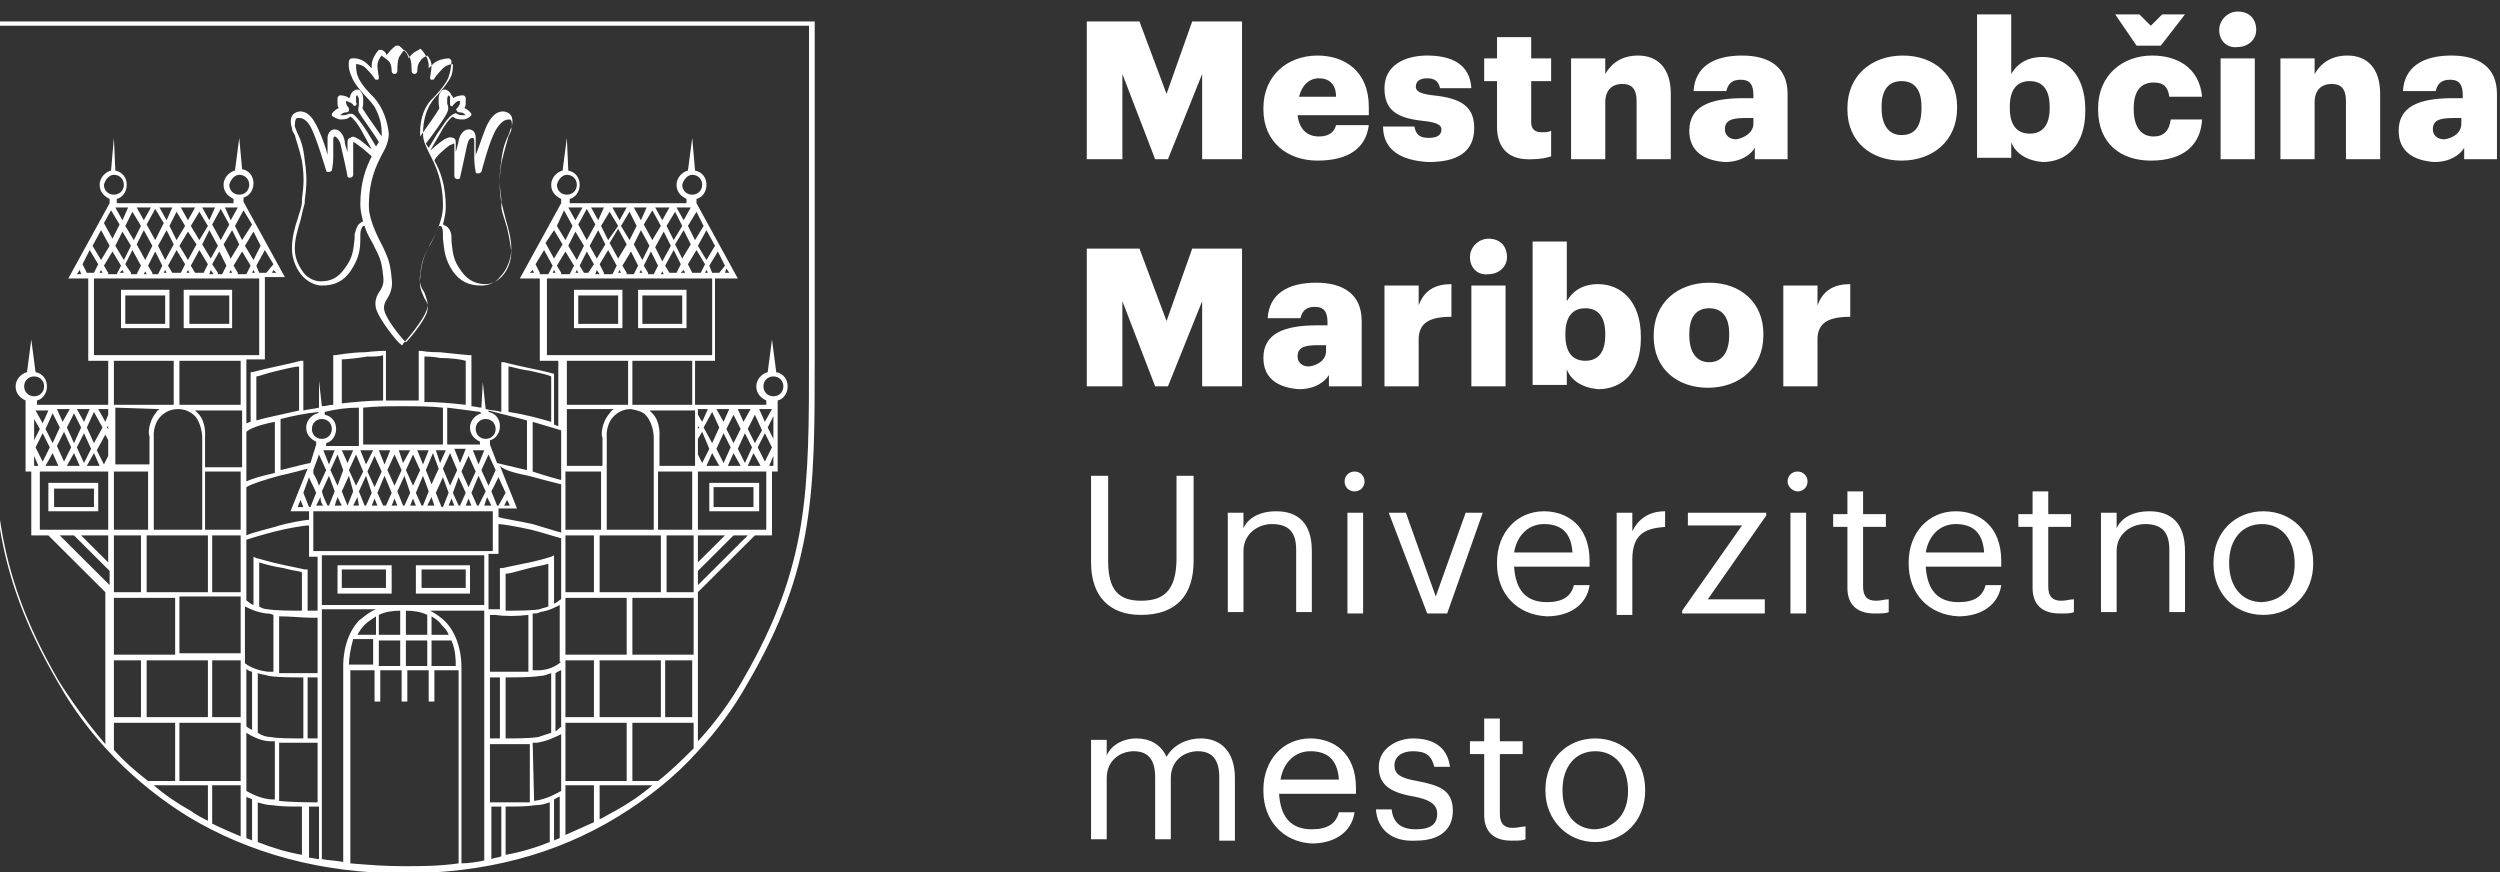 <svg
     width="86"
     height="30"
     viewBox="0 0 86 30"
     fill="none"
     xmlns="http://www.w3.org/2000/svg">
  <rect x="0" y="0" width="86" height="30" fill="#333333" stroke="none"/>
  <path
        d="M-0.296 0.739V12.265C-0.296 16.953 -0.296 19.542 2.007 23.497C3.085 25.402 4.653 26.965 6.466 28.088C8.573 29.358 11.072 30.042 13.865 30.042C16.658 30.042 19.108 29.407 21.264 28.088C22.293 27.453 23.224 26.721 24.008 25.842C24.645 25.158 25.233 24.377 25.723 23.497C28.026 19.542 28.026 16.953 28.026 12.265V0.739H-0.296ZM1.174 12.949C1.37 12.949 1.517 13.095 1.517 13.29C1.517 13.486 1.37 13.632 1.174 13.632C0.978 13.632 0.831 13.486 0.831 13.29C0.831 13.095 0.978 12.949 1.174 12.949ZM2.742 9.286L2.791 9.432H2.644L2.742 9.286ZM2.987 9.384L2.84 9.09L3.085 8.602L3.379 9.09L3.232 9.384H2.987ZM3.918 6.014C4.114 6.014 4.261 6.16 4.261 6.356C4.261 6.551 4.114 6.697 3.918 6.697C3.722 6.697 3.575 6.551 3.575 6.356C3.624 6.16 3.771 6.014 3.918 6.014ZM8.23 6.014C8.426 6.014 8.573 6.16 8.573 6.356C8.573 6.551 8.426 6.697 8.23 6.697C8.034 6.697 7.887 6.551 7.887 6.356C7.936 6.16 8.083 6.014 8.23 6.014ZM9.504 9.384H9.357L9.406 9.286L9.504 9.384ZM9.161 9.384H8.916L8.818 9.139L9.112 8.602L9.406 9.09L9.161 9.384ZM3.722 9.384L3.575 9.139L3.869 8.651L4.163 9.139L4.016 9.432H3.722V9.384ZM3.526 9.384H3.428L3.477 9.286L3.526 9.384ZM7.593 8.26L7.299 7.723L7.593 7.186L7.887 7.723L7.593 8.26ZM7.985 7.918L8.23 8.407L7.936 8.895L7.691 8.407L7.985 7.918ZM7.495 8.456L7.25 8.895L6.956 8.407L7.201 7.918L7.495 8.456ZM6.858 8.26L6.564 7.772L6.858 7.284L7.152 7.772L6.858 8.26ZM6.76 8.407L6.466 8.944L6.172 8.456L6.466 7.967L6.76 8.407ZM6.074 8.26L5.829 7.772L6.074 7.284L6.368 7.772L6.074 8.26ZM5.976 8.407L5.682 8.944L5.437 8.456L5.731 7.918L5.976 8.407ZM5.339 8.26L5.045 7.723L5.339 7.186L5.633 7.674L5.339 8.26ZM5.241 8.456L4.996 8.944L4.702 8.407L4.947 7.918L5.241 8.456ZM4.604 8.26L4.31 7.772L4.555 7.284L4.849 7.772L4.604 8.26ZM4.506 8.456L4.261 8.944L3.967 8.456L4.212 7.967L4.506 8.456ZM4.212 9.286L4.261 9.384H4.114L4.212 9.286ZM4.506 9.384L4.31 9.09L4.555 8.602L4.849 9.139L4.702 9.432H4.506V9.384ZM4.996 9.335L5.045 9.432H4.947L4.996 9.335ZM5.241 9.384L5.094 9.139L5.339 8.651L5.584 9.139L5.437 9.432H5.241V9.384ZM5.682 9.286L5.731 9.384H5.633L5.682 9.286ZM5.927 9.384L5.78 9.139L6.074 8.602L6.368 9.09L6.221 9.384H5.927ZM6.466 9.286L6.515 9.384H6.417L6.466 9.286ZM6.711 9.384L6.564 9.139L6.858 8.602L7.152 9.09L7.005 9.384H6.711ZM7.25 9.286L7.348 9.432H7.201L7.25 9.286ZM7.495 9.384L7.299 9.09L7.544 8.651L7.789 9.139L7.642 9.432H7.495V9.384ZM7.936 9.286L7.985 9.384H7.887L7.936 9.286ZM8.181 9.384L8.034 9.139L8.328 8.651L8.622 9.139L8.475 9.432H8.181V9.384ZM8.72 9.286L8.769 9.384H8.671L8.72 9.286ZM8.72 8.944L8.426 8.456L8.72 7.967L8.965 8.456L8.72 8.944ZM8.328 8.26L8.083 7.772L8.377 7.235L8.671 7.723L8.328 8.26ZM8.181 7.137L7.936 7.577L7.74 7.137H8.181ZM7.201 7.577L6.956 7.137H7.397L7.201 7.577ZM6.466 7.577L6.221 7.137H6.711L6.466 7.577ZM5.731 7.577L5.486 7.137H5.927L5.731 7.577ZM4.947 7.577L4.702 7.137H5.192L4.947 7.577ZM4.212 7.577L3.967 7.137H4.408L4.212 7.577ZM3.82 7.235L4.114 7.723L3.869 8.211L3.575 7.674L3.82 7.235ZM3.477 7.918L3.771 8.456L3.477 8.944L3.183 8.456L3.477 7.918ZM3.232 9.579H8.916V12.216H3.232V9.579ZM18.324 9.286L18.373 9.384H18.226L18.324 9.286ZM18.569 9.384L18.422 9.09L18.716 8.602L19.01 9.139L18.863 9.432H18.569V9.384ZM19.5 6.014C19.696 6.014 19.843 6.16 19.843 6.356C19.843 6.551 19.696 6.697 19.5 6.697C19.304 6.697 19.157 6.551 19.157 6.356C19.206 6.16 19.353 6.014 19.5 6.014ZM23.812 6.014C24.008 6.014 24.155 6.16 24.155 6.356C24.155 6.551 24.008 6.697 23.812 6.697C23.616 6.697 23.469 6.551 23.469 6.356C23.518 6.16 23.665 6.014 23.812 6.014ZM25.086 9.384H24.939L24.988 9.237L25.086 9.384ZM24.743 9.384H24.498L24.4 9.139L24.694 8.651L24.939 9.139L24.743 9.384ZM19.304 9.384L19.157 9.139L19.451 8.651L19.745 9.139L19.598 9.432H19.304V9.384ZM19.108 9.384H19.01L19.059 9.286L19.108 9.384ZM23.175 8.26L22.93 7.772L23.224 7.284L23.469 7.772L23.175 8.26ZM23.518 7.918L23.763 8.407L23.469 8.895L23.224 8.407L23.518 7.918ZM23.077 8.456L22.783 8.993L22.538 8.504L22.832 7.967L23.077 8.456ZM22.44 8.26L22.146 7.723L22.44 7.235L22.734 7.772L22.44 8.26ZM22.342 8.456L22.097 8.944L21.803 8.407L22.048 7.918L22.342 8.456ZM21.656 8.26L21.362 7.772L21.656 7.284L21.901 7.772L21.656 8.26ZM21.558 8.407L21.264 8.895L20.97 8.358L21.264 7.87L21.558 8.407ZM20.921 8.26L20.676 7.772L20.97 7.284L21.264 7.772L20.921 8.26ZM20.823 8.407L20.529 8.895L20.284 8.456L20.578 7.918L20.823 8.407ZM20.186 8.26L19.892 7.723L20.186 7.186L20.48 7.723L20.186 8.26ZM20.088 8.456L19.843 8.944L19.549 8.456L19.794 7.967L20.088 8.456ZM19.843 9.286L19.892 9.384H19.794L19.843 9.286ZM20.088 9.384L19.941 9.139L20.186 8.651L20.431 9.09L20.235 9.384H20.088ZM20.529 9.286L20.627 9.432H20.48L20.529 9.286ZM20.774 9.384L20.627 9.09L20.921 8.602L21.215 9.139L21.068 9.432H20.774V9.384ZM21.313 9.286L21.362 9.384H21.264L21.313 9.286ZM21.558 9.384L21.411 9.139L21.705 8.651L21.95 9.139L21.803 9.432H21.558V9.384ZM22.048 9.286L22.097 9.384H21.999L22.048 9.286ZM22.293 9.384L22.146 9.139L22.391 8.651L22.636 9.139L22.489 9.432H22.293V9.384ZM22.783 9.335L22.832 9.432H22.734L22.783 9.335ZM23.028 9.384L22.881 9.139L23.175 8.602L23.42 9.09L23.273 9.384H23.028ZM23.518 9.286L23.567 9.384H23.42L23.518 9.286ZM23.812 9.384L23.665 9.09L23.959 8.602L24.253 9.09L24.106 9.384H23.812ZM24.302 9.286L24.351 9.384H24.253L24.302 9.286ZM24.302 8.944L24.008 8.456L24.302 7.918L24.596 8.456L24.302 8.944ZM23.91 8.26L23.665 7.772L23.959 7.284L24.204 7.772L23.91 8.26ZM23.763 7.137L23.518 7.577L23.273 7.137H23.763ZM22.783 7.577L22.538 7.137H23.028L22.783 7.577ZM22.048 7.577L21.803 7.137H22.244L22.048 7.577ZM21.313 7.577L21.068 7.137H21.558L21.313 7.577ZM20.578 7.577L20.333 7.137H20.774L20.578 7.577ZM19.794 7.577L19.549 7.137H20.039L19.794 7.577ZM19.402 7.235L19.696 7.772L19.451 8.26L19.157 7.772L19.402 7.235ZM19.059 7.918L19.353 8.407L19.059 8.895L18.765 8.358L19.059 7.918ZM18.814 9.579H24.498V12.216H18.814V9.579ZM3.722 19.346L2.791 18.418H3.722V19.346ZM3.918 18.418H4.849V20.372H3.918V18.418ZM5.29 15.049C5.29 15.049 5.241 14.609 5.535 14.316C5.682 14.17 5.878 14.072 6.123 14.072C6.368 14.072 6.564 14.17 6.711 14.316C6.956 14.609 6.956 15.049 6.956 15.049V18.223H5.29V15.049ZM9.602 16.367C10.043 16.27 10.386 16.172 10.582 16.123L9.994 17.588H10.631V17.881C10.533 17.881 9.896 17.979 9.455 18.125C9.112 18.223 8.671 18.321 8.475 18.418V16.758C8.622 16.66 9.063 16.514 9.602 16.367ZM11.072 14.414C11.268 14.414 11.415 14.56 11.415 14.756C11.415 14.951 11.268 15.098 11.072 15.098C10.876 15.098 10.729 14.951 10.729 14.756C10.729 14.56 10.876 14.414 11.072 14.414ZM16.707 14.414C16.903 14.414 17.05 14.56 17.05 14.756C17.05 14.951 16.903 15.098 16.707 15.098C16.511 15.098 16.364 14.951 16.364 14.756C16.364 14.56 16.511 14.414 16.707 14.414ZM18.177 16.367C18.716 16.514 19.108 16.611 19.304 16.66V18.321C19.108 18.272 18.667 18.125 18.324 18.028C17.883 17.93 17.246 17.832 17.148 17.784V17.491H17.785L17.197 16.025C17.344 16.172 17.687 16.27 18.177 16.367ZM22.244 14.316C22.489 14.609 22.489 15.049 22.489 15.049V18.223H20.872V15.049C20.872 15.049 20.823 14.609 21.117 14.316C21.264 14.17 21.46 14.072 21.705 14.072C21.95 14.121 22.146 14.17 22.244 14.316ZM22.636 16.221H23.812V18.223H22.636V16.221ZM23.861 22.521H21.754V20.567H23.861V22.521ZM19.451 24.67V22.716H20.431V24.67H19.451ZM18.373 27.551L18.324 25.549C18.373 25.549 18.422 25.549 18.471 25.549C18.814 25.5 19.108 25.353 19.304 25.256V27.209C19.206 27.258 18.814 27.502 18.373 27.551ZM16.854 27.6V25.598C16.952 25.598 17.099 25.598 17.295 25.598C17.589 25.598 17.932 25.598 18.226 25.598V27.6C17.687 27.6 17.05 27.6 16.854 27.6ZM16.658 20.811H11.072V19.102H16.658V20.811ZM13.032 21.153C13.228 21.056 13.473 21.007 13.767 21.007V21.837H13.032V21.153ZM12.885 21.837H12.297C12.346 21.739 12.444 21.593 12.542 21.495C12.64 21.398 12.787 21.3 12.934 21.202V21.837H12.885ZM13.963 21.007C14.257 21.007 14.502 21.056 14.698 21.153V21.837H13.963V21.007ZM14.845 21.202C14.992 21.3 15.09 21.349 15.188 21.495C15.286 21.593 15.384 21.691 15.433 21.837H14.845V21.202ZM10.925 27.6C10.68 27.6 10.043 27.6 9.602 27.551V25.549C9.896 25.549 10.239 25.549 10.533 25.549C10.729 25.549 10.876 25.549 10.925 25.549V27.6ZM8.475 27.209V25.207C8.622 25.304 8.965 25.5 9.308 25.5C9.357 25.5 9.406 25.5 9.455 25.5V27.502C9.455 27.502 9.455 27.502 9.406 27.502C8.965 27.502 8.573 27.258 8.475 27.209ZM3.918 22.521V20.567H6.025V22.521H3.918ZM7.152 18.418V20.372H5.045V18.418H7.152ZM7.054 16.221H8.279V18.223H7.054V16.221ZM10.386 21.007C9.994 21.007 9.504 21.007 9.21 20.958C9.112 20.958 8.965 20.909 8.916 20.86V19.346C9.063 19.395 9.406 19.493 9.749 19.542C10.092 19.639 10.288 19.639 10.386 19.688V21.007ZM9.308 25.353C9.161 25.353 9.014 25.304 8.867 25.207V23.156C8.965 23.204 9.112 23.204 9.259 23.253C9.553 23.302 10.043 23.302 10.435 23.302V25.402C9.994 25.402 9.553 25.402 9.308 25.353ZM8.475 23.009C8.524 23.058 8.622 23.107 8.671 23.107V25.109C8.573 25.06 8.475 25.011 8.475 24.963V23.009ZM10.582 23.302C10.729 23.302 10.876 23.302 10.925 23.302V25.402C10.827 25.402 10.729 25.402 10.582 25.402V23.302ZM10.925 23.156C10.729 23.156 10.092 23.156 9.602 23.156V21.202C9.994 21.202 10.435 21.251 10.729 21.251C10.827 21.251 10.876 21.251 10.925 21.251V23.156ZM9.161 21.104C9.21 21.104 9.308 21.104 9.406 21.153V23.107C9.357 23.107 9.308 23.107 9.21 23.107C8.769 23.058 8.475 22.863 8.426 22.814V20.86C8.622 20.958 8.818 21.056 9.161 21.104ZM8.279 18.418V20.372H7.299V18.418H8.279ZM6.172 20.518H8.279V22.472H6.172V20.518ZM8.279 22.716V24.67H7.299V22.716H8.279ZM10.925 21.007C10.827 21.007 10.729 21.007 10.582 21.007V19.59H10.484C10.484 19.59 10.288 19.542 9.798 19.444C9.308 19.346 8.867 19.2 8.818 19.2L8.72 19.151V20.811C8.573 20.763 8.524 20.665 8.475 20.665V18.565C8.622 18.516 9.112 18.37 9.504 18.272C9.896 18.174 10.435 18.076 10.631 18.076V19.151H10.925V21.007ZM10.631 16.416C10.68 16.563 10.778 16.709 10.876 16.953L10.68 17.442H10.631L10.435 16.953L10.631 16.416ZM17.54 17.393H17.344L17.442 17.198L17.54 17.393ZM17.148 17.393H17.099L16.903 16.904L17.148 16.416L17.393 16.953L17.148 17.393ZM16.903 17.393H16.658L16.756 17.1L16.903 17.393ZM16.462 17.393H16.413L16.217 16.953L16.462 16.367L16.707 16.904L16.462 17.393ZM16.217 17.393H16.021L16.119 17.149L16.217 17.393ZM16.119 16.758L15.874 16.221L16.119 15.684L16.364 16.221L16.119 16.758ZM16.021 16.953L15.825 17.393H15.776L15.58 16.953L15.776 16.416L16.021 16.953ZM15.629 17.393H15.433L15.531 17.149L15.629 17.393ZM15.482 16.709L15.237 16.123L15.482 15.586L15.727 16.172L15.482 16.709ZM15.433 16.953L15.237 17.442H15.188L14.992 16.953L15.237 16.416L15.433 16.953ZM14.943 17.393H14.698L14.845 17.1L14.943 17.393ZM14.845 16.66L14.649 16.172L14.894 15.586L15.09 16.123L14.845 16.66ZM14.747 16.904L14.551 17.393H14.502L14.306 16.953L14.551 16.367L14.747 16.904ZM14.306 17.393H14.11L14.208 17.149L14.306 17.393ZM14.208 16.709L13.963 16.172L14.208 15.635L14.453 16.172L14.208 16.709ZM14.11 16.953L13.914 17.393H13.865L13.669 16.904L13.914 16.367L14.11 16.953ZM13.669 17.393H13.473L13.571 17.149L13.669 17.393ZM13.571 16.709L13.326 16.172L13.571 15.635L13.816 16.172L13.571 16.709ZM13.473 16.953L13.277 17.393H13.179L12.983 16.953L13.228 16.367L13.473 16.953ZM12.983 17.393H12.787L12.885 17.149L12.983 17.393ZM12.885 16.758L12.64 16.221L12.885 15.684L13.13 16.221L12.885 16.758ZM12.787 16.953L12.591 17.393H12.542L12.346 16.904L12.591 16.367L12.787 16.953ZM12.346 17.393H12.15L12.297 17.1L12.346 17.393ZM12.248 16.709L12.003 16.172L12.248 15.635L12.493 16.221L12.248 16.709ZM12.15 16.904L11.954 17.393L11.758 16.904L12.003 16.367L12.15 16.904ZM11.758 17.393H11.513L11.611 17.1L11.758 17.393ZM11.611 16.709L11.366 16.172L11.611 15.635L11.807 16.172L11.611 16.709ZM11.513 16.904L11.317 17.393H11.268C11.219 17.295 11.121 17.1 11.072 16.904L11.317 16.367L11.513 16.904ZM11.121 17.393H10.876L11.023 17.1C11.023 17.246 11.072 17.344 11.121 17.393ZM10.337 17.198L10.435 17.442H10.239L10.337 17.198ZM16.952 17.588V18.956H10.778V17.588H16.952ZM17.148 19.102V18.028C17.295 18.028 17.834 18.125 18.275 18.223C18.667 18.321 19.108 18.467 19.304 18.516V20.616C19.255 20.616 19.206 20.714 19.059 20.763V19.102L18.961 19.151C18.961 19.151 18.52 19.297 17.981 19.395C17.491 19.493 17.295 19.542 17.295 19.542H17.197V20.958C17.05 20.958 16.903 20.958 16.805 20.958V19.053H17.148V19.102ZM22.734 18.418V20.372H20.627V18.418H22.734ZM19.304 25.011C19.255 25.011 19.206 25.109 19.108 25.158V23.156C19.206 23.107 19.255 23.058 19.304 23.058V25.011ZM17.393 25.402V23.302C17.785 23.302 18.275 23.302 18.569 23.253C18.716 23.253 18.814 23.204 18.961 23.156V25.207C18.814 25.256 18.667 25.304 18.52 25.353C18.226 25.402 17.736 25.402 17.393 25.402ZM19.304 22.765C19.255 22.814 18.961 23.058 18.52 23.058C18.471 23.058 18.422 23.058 18.324 23.058V21.104C18.422 21.104 18.52 21.104 18.569 21.056C18.912 21.007 19.157 20.86 19.255 20.811V22.765H19.304ZM18.863 20.86C18.765 20.909 18.667 20.909 18.569 20.958C18.275 21.007 17.785 21.007 17.393 21.007V19.737C17.491 19.737 17.687 19.688 18.03 19.59C18.373 19.493 18.716 19.444 18.863 19.395V20.86ZM18.177 21.153V23.107C17.687 23.107 17.05 23.107 16.854 23.107V21.153C16.903 21.153 17.001 21.153 17.05 21.153C17.344 21.202 17.785 21.202 18.177 21.153ZM16.854 23.302C16.903 23.302 17.05 23.302 17.197 23.302V25.402C17.05 25.402 16.903 25.402 16.854 25.402V23.302ZM19.451 18.418H20.431V20.372H19.451V18.418ZM20.676 18.223H19.451V16.221H20.676V18.223ZM19.451 22.521V20.567H21.558V22.521H19.451ZM24.008 18.418H24.939L24.008 19.346V18.418ZM23.861 20.372H22.93V18.418H23.861V20.372ZM20.97 14.218C20.676 14.56 20.676 15 20.725 15.049V16.025H19.5V14.072H21.117C21.019 14.121 21.019 14.17 20.97 14.218ZM16.805 16.709L16.56 16.172L16.805 15.635L17.05 16.172L16.805 16.709ZM16.658 15.488L16.462 15.976L16.266 15.488H16.658ZM15.825 15.928L15.629 15.439H16.021L15.825 15.928ZM15.335 15.488L15.139 15.928L14.992 15.488H15.335ZM14.551 15.976L14.355 15.488H14.747L14.551 15.976ZM13.865 15.928L13.718 15.488H14.11L13.865 15.928ZM13.228 15.976L13.032 15.488H13.424L13.228 15.976ZM12.591 15.976L12.395 15.488H12.836L12.591 15.976ZM11.954 15.928L11.758 15.488H12.15L11.954 15.928ZM11.317 15.976L11.121 15.488H11.513L11.317 15.976ZM10.974 15.635L11.219 16.172L10.974 16.709C10.925 16.563 10.876 16.465 10.827 16.367C10.778 16.318 10.778 16.27 10.778 16.221C10.778 16.221 10.778 16.221 10.778 16.172L10.974 15.635ZM7.054 16.025V15.049C7.054 15 7.103 14.511 6.809 14.218C6.76 14.17 6.711 14.121 6.711 14.121H8.328V16.074H7.054V16.025ZM5.094 18.223H3.918V16.221H5.094V18.223ZM3.918 22.716H4.849V24.67H3.918V22.716ZM5.045 22.716H7.152V24.67H5.045V22.716ZM8.279 24.865V26.867H6.172V24.865H8.279ZM8.279 27.014V28.772C7.936 28.625 7.593 28.479 7.299 28.332V27.014H8.279ZM8.475 27.404C8.524 27.453 8.622 27.453 8.671 27.502V28.918C8.622 28.87 8.524 28.87 8.475 28.821V27.404ZM8.867 27.6C9.014 27.649 9.21 27.698 9.357 27.698C9.651 27.746 10.043 27.746 10.386 27.746V29.407C9.847 29.309 9.357 29.163 8.867 28.967V27.6ZM10.582 27.746C10.68 27.746 10.729 27.746 10.827 27.746C10.876 27.746 10.925 27.746 10.974 27.746V29.553C10.876 29.553 10.729 29.504 10.631 29.504V27.746H10.582ZM11.072 20.958H12.934C12.689 21.056 12.542 21.202 12.346 21.349C11.758 21.983 11.807 22.911 11.807 23.009V29.651C11.562 29.602 11.317 29.602 11.072 29.553V20.958ZM12.003 22.863C12.003 22.667 12.052 22.325 12.15 21.983H12.836V22.863H12.003ZM13.032 22.032H13.767V22.911H13.032V22.032ZM13.963 22.032H14.698V22.911H13.963V22.032ZM14.845 22.032H15.531C15.678 22.374 15.678 22.716 15.678 22.911H14.845V22.032ZM15.335 21.398C15.188 21.251 14.992 21.104 14.796 21.007H16.658V29.602C16.413 29.651 16.119 29.7 15.874 29.7V23.058C15.874 22.96 15.923 22.032 15.335 21.398ZM16.854 27.746C16.903 27.746 16.952 27.746 17.001 27.746C17.05 27.746 17.148 27.746 17.246 27.746V29.456C17.148 29.504 17.001 29.504 16.903 29.553V27.746H16.854ZM17.393 27.746C17.736 27.746 18.128 27.746 18.422 27.698C18.618 27.698 18.765 27.649 18.912 27.6V28.967C18.422 29.163 17.932 29.309 17.393 29.407V27.746ZM19.059 27.502C19.157 27.453 19.206 27.404 19.255 27.404V28.821C19.206 28.87 19.108 28.87 19.059 28.918V27.502ZM19.451 27.014H20.431V28.284C20.088 28.43 19.794 28.576 19.451 28.723V27.014ZM19.451 26.867V24.865H21.558V26.867H19.451ZM20.627 24.67V22.716H22.734V24.67H20.627ZM22.881 22.716H23.812V24.67H22.881V22.716ZM24.008 19.639L25.233 18.418H25.723L24.008 20.128V19.639ZM24.008 18.223V16.221H26.36V18.223H24.008ZM26.066 15.39L26.311 14.902L26.556 15.39L26.311 15.879L26.066 15.39ZM26.164 16.025H25.723L25.919 15.586L26.164 16.025ZM25.968 15.244L25.723 14.756L25.968 14.267L26.213 14.804L25.968 15.244ZM25.87 15.39L25.625 15.928L25.38 15.439L25.625 14.902L25.87 15.39ZM25.478 16.025H25.037L25.233 15.586L25.478 16.025ZM25.233 15.244L24.988 14.756L25.233 14.267L25.478 14.756L25.233 15.244ZM25.135 15.39L24.89 15.928L24.645 15.439L24.89 14.902L25.135 15.39ZM24.743 16.025H24.302L24.498 15.586L24.743 16.025ZM24.498 15.244L24.204 14.707L24.498 14.17L24.743 14.707L24.498 15.244ZM24.4 15.439L24.155 15.928L24.008 15.635V15.098L24.155 14.853L24.4 15.439ZM24.008 14.756V14.658L24.057 14.707L24.008 14.756ZM26.458 16.025L26.605 15.684V16.025H26.458ZM26.605 15.098L26.409 14.707L26.605 14.316V15.098ZM26.556 14.072L26.311 14.511L26.115 14.072H26.556ZM25.576 14.511L25.38 14.072H25.821L25.576 14.511ZM24.89 14.511L24.645 14.072H25.086L24.89 14.511ZM24.155 14.511L24.008 14.267V14.072H24.351L24.155 14.511ZM23.861 16.025H22.685V15.049C22.685 15 22.734 14.511 22.44 14.218C22.391 14.17 22.342 14.121 22.342 14.121H23.91V16.025H23.861ZM21.754 13.925V12.411H23.812V13.925H21.754ZM21.607 12.411V13.925H19.5V12.411H21.607ZM19.304 16.514C19.108 16.465 18.765 16.367 18.324 16.221V14.511C18.814 14.658 19.157 14.756 19.304 14.804V16.514ZM18.961 14.511C18.618 14.414 18.128 14.267 17.491 14.17V12.607C17.589 12.607 17.834 12.704 18.226 12.753C18.667 12.851 18.863 12.9 18.961 12.949V14.511ZM18.128 14.463V16.172C17.491 16.025 17.099 15.928 17.099 15.928L16.854 15.293V15.146C17.05 15.098 17.197 14.902 17.197 14.658C17.197 14.414 17.05 14.218 16.805 14.17V14.121C17.344 14.267 17.785 14.365 18.128 14.463ZM16.56 14.218C16.364 14.267 16.168 14.463 16.168 14.707C16.168 14.951 16.315 15.098 16.511 15.195V15.293H15.384V14.023C15.776 14.072 16.168 14.121 16.511 14.17L16.56 14.218ZM16.021 13.925C15.58 13.877 15.09 13.828 14.6 13.828V12.265C14.698 12.265 14.894 12.265 15.139 12.314C15.482 12.314 15.874 12.363 16.021 12.411V13.925ZM15.237 14.023V15.293H12.493V14.023C12.934 13.974 13.375 13.974 13.816 13.974C14.355 13.974 14.796 13.974 15.237 14.023ZM13.179 13.779C12.689 13.779 12.199 13.828 11.758 13.877V12.363C11.905 12.363 12.346 12.314 12.64 12.265C12.885 12.265 13.081 12.265 13.179 12.216V13.779ZM12.346 14.023V15.342H11.219V15.244C11.415 15.195 11.562 15 11.562 14.756C11.562 14.511 11.415 14.316 11.17 14.267V14.17C11.562 14.072 11.954 14.023 12.346 14.023ZM10.925 14.218C10.729 14.267 10.533 14.463 10.533 14.707C10.533 14.951 10.68 15.098 10.876 15.195V15.293L10.68 15.928C10.631 15.928 10.239 16.025 9.651 16.172V14.414C10.043 14.316 10.484 14.218 10.974 14.17L10.925 14.218ZM10.288 14.121C9.651 14.267 9.161 14.365 8.818 14.463V12.949C8.916 12.949 9.112 12.851 9.553 12.753C9.945 12.656 10.19 12.607 10.288 12.607V14.121ZM9.455 14.511V16.27C9.014 16.367 8.671 16.465 8.475 16.563V14.853C8.573 14.756 8.916 14.609 9.455 14.511ZM8.279 13.925H6.172V12.411H8.279V13.925ZM5.976 12.411V13.925H3.918V12.411H5.976ZM5.486 14.072C5.437 14.121 5.388 14.121 5.388 14.17C5.094 14.511 5.094 14.951 5.143 15V15.976H3.967V14.023L5.486 14.072ZM3.722 14.756L3.673 14.707L3.722 14.658V14.756ZM3.722 15.146V15.684L3.575 15.976L3.33 15.488L3.624 14.951L3.722 15.146ZM3.232 15.244L2.987 14.707L3.232 14.17L3.526 14.707L3.232 15.244ZM3.134 15.439L2.889 15.928L2.644 15.39L2.889 14.902L3.134 15.439ZM2.546 15.244L2.301 14.707L2.546 14.218L2.791 14.707L2.546 15.244ZM2.448 15.39L2.203 15.879L1.958 15.342L2.203 14.853L2.448 15.39ZM1.811 15.244L1.566 14.756L1.811 14.218L2.056 14.707L1.811 15.244ZM1.713 15.39L1.468 15.879L1.223 15.39L1.468 14.902L1.713 15.39ZM1.811 15.586L2.007 16.025H1.566L1.811 15.586ZM2.546 15.586L2.742 16.025H2.301L2.546 15.586ZM3.232 15.586L3.428 16.025H2.987L3.232 15.586ZM3.722 14.267L3.624 14.511L3.379 14.072H3.722V14.267ZM2.889 14.511L2.644 14.072H3.085L2.889 14.511ZM2.154 14.511L1.958 14.072H2.399L2.154 14.511ZM1.468 14.56L1.223 14.121H1.664L1.468 14.56ZM1.37 14.756L1.174 15.146V14.414L1.37 14.756ZM1.174 15.684L1.321 16.025H1.174V15.684ZM1.37 16.221H3.722V18.223H1.37V16.221ZM2.546 18.418L3.771 19.639V20.128L2.056 18.418H2.546ZM3.918 25.793V24.865H6.025V26.867H5.094C4.653 26.525 4.261 26.183 3.918 25.793ZM5.29 27.014H7.152V28.235C6.956 28.137 6.76 28.039 6.564 27.893C6.123 27.649 5.682 27.356 5.29 27.014ZM13.865 29.797C13.228 29.797 12.64 29.749 12.052 29.7V23.058H12.885V24.132H13.081V23.058H13.816V24.132H14.012V23.058H14.747V24.132H14.943V23.058H15.776V29.7C15.09 29.797 14.502 29.797 13.865 29.797ZM21.166 27.893C20.97 27.991 20.823 28.088 20.627 28.186V27.014H22.44C22.048 27.356 21.607 27.649 21.166 27.893ZM22.636 26.867H21.754V24.865H23.861V25.744C23.469 26.135 23.077 26.525 22.636 26.867ZM27.83 12.216C27.83 16.904 27.83 19.444 25.576 23.351C25.135 24.132 24.596 24.865 24.008 25.5V20.372L25.968 18.418H26.556V16.221H26.752V13.974V13.779C26.948 13.73 27.095 13.535 27.095 13.29C27.095 13.046 26.948 12.851 26.703 12.802L26.556 11.679L26.409 12.802C26.213 12.851 26.017 13.046 26.017 13.29C26.017 13.535 26.164 13.681 26.36 13.779V13.925H23.91V12.411H24.596V9.579H25.38L23.959 6.99V6.844C24.155 6.795 24.302 6.6 24.302 6.356C24.302 6.111 24.155 5.916 23.91 5.867L23.812 4.744L23.665 5.867C23.469 5.916 23.273 6.111 23.273 6.356C23.273 6.6 23.42 6.746 23.616 6.844V6.99H19.598V6.844C19.794 6.795 19.941 6.6 19.941 6.356C19.941 6.111 19.794 5.916 19.549 5.867L19.5 4.744L19.353 5.867C19.157 5.916 18.961 6.111 18.961 6.356C18.961 6.6 19.108 6.746 19.304 6.844V6.99L17.883 9.579H18.569V12.411H19.206V14.658C19.157 14.658 19.108 14.609 19.059 14.609V12.851H19.01C19.01 12.851 18.912 12.802 18.177 12.656C17.491 12.509 17.344 12.46 17.344 12.46H17.246V14.17C17.099 14.121 16.903 14.121 16.707 14.072L16.609 13.144L16.56 14.023C16.462 14.023 16.315 13.974 16.217 13.974V12.216H16.119C16.119 12.216 15.58 12.167 15.139 12.118C14.698 12.118 14.502 12.07 14.502 12.07H14.404V13.779C14.208 13.779 14.012 13.779 13.816 13.779C13.62 13.779 13.473 13.779 13.277 13.779V12.07H13.179C13.179 12.07 12.983 12.07 12.542 12.118C12.101 12.118 11.562 12.216 11.562 12.216H11.464V13.925C11.317 13.925 11.219 13.974 11.072 13.974L10.974 13.095V14.023C10.778 14.072 10.631 14.072 10.435 14.121V12.411H10.337C10.337 12.411 10.19 12.46 9.504 12.607C8.818 12.753 8.72 12.802 8.671 12.802H8.622V14.511C8.573 14.511 8.524 14.56 8.475 14.56V12.363H9.112V9.53H9.798L8.377 6.942V6.795C8.573 6.746 8.72 6.551 8.72 6.307C8.72 6.063 8.573 5.867 8.328 5.818L8.23 4.744L8.083 5.867C7.887 5.916 7.691 6.111 7.691 6.356C7.691 6.6 7.838 6.746 8.034 6.844V6.99H4.016V6.844C4.212 6.795 4.359 6.6 4.359 6.356C4.359 6.111 4.212 5.916 3.967 5.867L3.918 4.744L3.82 5.867C3.624 5.916 3.428 6.111 3.428 6.356C3.428 6.6 3.575 6.746 3.771 6.844V6.99L2.35 9.579H3.036V12.411H3.722V13.925H1.272V13.779C1.468 13.73 1.615 13.535 1.615 13.29C1.615 13.046 1.468 12.851 1.223 12.802L1.076 11.679L0.929 12.802C0.733 12.851 0.537 13.046 0.537 13.29C0.537 13.535 0.684 13.681 0.88 13.779V13.974V16.221H1.076V18.418H1.664L3.624 20.372V25.598C3.036 24.914 2.497 24.181 2.007 23.4C-0.247 19.493 -0.247 16.904 -0.247 12.265V0.886H27.83V12.216ZM26.605 12.949C26.801 12.949 26.948 13.095 26.948 13.29C26.948 13.486 26.801 13.632 26.605 13.632C26.409 13.632 26.262 13.486 26.262 13.29C26.262 13.095 26.409 12.949 26.605 12.949ZM4.163 11.288H5.829V9.97H4.163V11.288ZM4.31 10.165H5.682V11.142H4.31V10.165ZM6.319 11.288H7.985V9.97H6.319V11.288ZM6.515 10.165H7.887V11.142H6.515V10.165ZM13.473 20.421V19.444H11.611V20.421H13.473ZM11.758 19.59H13.277V20.225H11.758V19.59ZM16.168 19.444H14.306V20.421H16.168V19.444ZM16.021 20.225H14.502V19.59H16.021V20.225ZM1.664 16.611V17.588H3.379V16.611H1.664ZM3.232 17.442H1.86V16.807H3.232V17.442ZM10.141 4.646C10.19 4.842 10.288 5.086 10.386 5.525C10.484 6.16 10.435 6.453 10.386 6.844V6.942C10.386 7.137 10.288 7.332 10.239 7.528C10.141 7.821 10.043 8.163 10.043 8.553C10.043 8.895 10.19 9.286 10.435 9.53C10.631 9.725 10.876 9.823 11.072 9.823C11.513 9.823 11.807 9.677 12.052 9.335C12.346 8.895 12.395 8.602 12.395 8.211C12.395 8.163 12.395 8.114 12.395 8.065C12.395 7.918 12.444 7.821 12.493 7.772H12.542C12.64 8.114 12.836 8.358 12.885 8.504C13.032 8.797 13.13 8.944 13.179 9.481C13.228 9.774 13.13 9.921 13.032 10.067C12.934 10.214 12.885 10.409 12.934 10.604C13.032 10.995 13.718 11.825 13.767 11.825L13.816 11.874C13.816 11.874 13.865 11.874 13.865 11.825C13.914 11.777 14.6 10.995 14.698 10.604C14.747 10.409 14.649 10.214 14.6 10.067C14.502 9.921 14.404 9.725 14.453 9.481C14.502 8.944 14.6 8.797 14.747 8.504C14.796 8.358 14.992 8.114 15.09 7.772H15.139C15.188 7.772 15.237 7.821 15.237 8.065C15.237 8.114 15.237 8.163 15.237 8.211C15.286 8.602 15.286 8.895 15.58 9.335C15.825 9.677 16.119 9.823 16.56 9.823C16.805 9.823 17.05 9.725 17.197 9.53C17.442 9.286 17.589 8.895 17.589 8.553C17.589 8.211 17.491 7.87 17.393 7.528C17.344 7.332 17.295 7.137 17.246 6.942V6.844C17.197 6.453 17.148 6.16 17.246 5.525C17.295 5.086 17.393 4.842 17.491 4.646C17.54 4.549 17.54 4.451 17.589 4.402C17.638 4.256 17.687 3.963 17.442 3.865C17.344 3.816 17.05 3.767 16.805 4.207C16.658 4.451 16.511 4.988 16.364 5.33V4.744C16.364 4.549 16.266 4.451 16.119 4.451C15.972 4.451 15.825 4.597 15.776 4.842C15.776 4.89 15.727 5.037 15.678 5.232V4.89C15.678 4.793 15.629 4.744 15.58 4.744C15.482 4.695 15.384 4.744 15.286 4.793C15.139 4.89 14.894 5.086 14.796 5.184L15.139 4.597C15.286 4.304 15.482 4.06 15.58 4.011C15.678 4.109 15.825 4.109 15.923 4.109C16.07 4.109 16.168 4.011 16.168 4.011C16.217 3.963 16.217 3.963 16.217 3.914C16.217 3.914 16.119 3.767 15.972 3.718C16.021 3.67 16.021 3.572 16.021 3.523V3.377C16.021 3.328 15.972 3.279 15.923 3.279C15.923 3.279 15.727 3.279 15.58 3.377C15.58 3.328 15.58 3.328 15.531 3.279C15.482 3.132 15.335 3.084 15.335 3.084C15.286 3.084 15.286 3.084 15.237 3.084C15.237 3.084 15.09 3.181 15.09 3.377C15.09 3.425 15.09 3.523 15.09 3.572C15.09 3.67 15.139 3.718 15.09 3.767C15.041 3.865 14.698 4.353 14.453 4.695C14.453 4.646 14.453 4.597 14.453 4.549C14.453 3.718 14.894 3.377 14.894 3.377C14.894 3.377 15.335 2.937 15.433 2.644C15.531 2.351 15.531 2.107 15.531 2.107C15.531 2.058 15.482 2.009 15.433 2.009C15.433 2.009 15.09 2.009 14.894 2.204C14.845 2.253 14.796 2.302 14.747 2.351C14.747 2.302 14.747 2.253 14.747 2.253C14.747 1.96 14.502 1.716 14.502 1.716C14.453 1.667 14.453 1.667 14.404 1.716C14.404 1.716 14.159 1.814 14.061 2.009C14.061 1.96 14.012 1.911 14.012 1.863C13.865 1.667 13.718 1.57 13.718 1.57H13.669H13.62C13.62 1.57 13.473 1.667 13.326 1.863C13.277 1.911 13.277 1.96 13.277 2.009C13.375 1.814 13.13 1.716 13.13 1.716C13.081 1.716 13.081 1.716 13.032 1.716C13.032 1.716 12.787 1.96 12.787 2.253C12.787 2.302 12.787 2.351 12.787 2.351C12.738 2.302 12.689 2.253 12.64 2.204C12.395 1.96 12.101 2.009 12.101 2.009C12.052 2.009 12.003 2.058 12.003 2.107C12.003 2.107 11.954 2.351 12.101 2.644C12.199 2.937 12.64 3.377 12.64 3.377C12.64 3.377 12.738 3.474 12.885 3.67C12.983 3.865 13.13 4.158 13.13 4.549C13.13 4.597 13.13 4.646 13.13 4.695C12.934 4.402 12.542 3.865 12.493 3.767C12.444 3.718 12.493 3.67 12.493 3.572C12.493 3.523 12.493 3.474 12.493 3.377C12.493 3.181 12.346 3.084 12.346 3.084C12.346 3.084 12.297 3.084 12.248 3.084C12.248 3.084 12.101 3.132 12.052 3.279C12.052 3.328 12.052 3.328 12.003 3.377C11.905 3.279 11.709 3.279 11.709 3.279C11.66 3.279 11.611 3.328 11.611 3.377V3.523C11.611 3.621 11.611 3.67 11.66 3.718C11.513 3.767 11.415 3.914 11.415 3.914C11.415 3.963 11.415 4.011 11.464 4.011C11.464 4.011 11.611 4.109 11.709 4.109C11.807 4.109 11.954 4.109 12.052 4.011C12.15 4.06 12.346 4.304 12.493 4.597L12.787 5.135C12.64 5.037 12.444 4.842 12.346 4.793C12.248 4.744 12.15 4.646 12.052 4.744C12.003 4.744 11.954 4.793 11.954 4.89V5.232C11.905 5.086 11.856 4.939 11.856 4.842C11.807 4.597 11.66 4.451 11.513 4.451C11.366 4.451 11.268 4.597 11.268 4.744V5.33C11.17 4.939 10.974 4.451 10.827 4.207C10.582 3.767 10.288 3.816 10.19 3.865C9.945 3.963 9.994 4.256 10.043 4.402C10.043 4.5 10.092 4.549 10.141 4.646ZM15.482 4.988C15.531 4.988 15.58 4.939 15.629 4.939V6.063C15.629 6.111 15.678 6.16 15.727 6.16C15.776 6.16 15.825 6.16 15.825 6.111C15.825 6.111 16.021 5.232 16.07 4.988C16.119 4.793 16.168 4.744 16.266 4.744C16.315 4.744 16.315 4.842 16.315 4.89V5.477C16.315 5.672 16.364 5.916 16.364 5.916C16.364 5.965 16.413 5.965 16.462 5.965C16.511 5.965 16.56 5.916 16.56 5.916C16.56 5.916 16.854 4.744 17.099 4.402C17.295 4.109 17.442 4.109 17.54 4.109C17.589 4.109 17.638 4.207 17.589 4.451C17.589 4.5 17.54 4.597 17.491 4.695C17.442 4.89 17.344 5.184 17.246 5.623C17.148 6.258 17.197 6.6 17.246 6.99V7.088C17.246 7.284 17.344 7.479 17.393 7.674C17.491 7.967 17.54 8.309 17.589 8.651C17.589 8.944 17.491 9.286 17.246 9.53C17.099 9.677 16.903 9.774 16.707 9.774C16.413 9.774 16.119 9.677 15.874 9.335C15.58 8.944 15.58 8.7 15.531 8.309C15.531 8.26 15.531 8.211 15.531 8.163C15.531 7.967 15.433 7.821 15.335 7.772C15.286 7.772 15.286 7.723 15.237 7.723C15.286 7.528 15.335 7.332 15.335 7.137C15.335 6.356 15.139 5.867 14.943 5.525C14.992 5.379 15.335 5.086 15.482 4.988ZM15.384 3.865C15.433 3.767 15.433 3.67 15.384 3.572C15.384 3.523 15.384 3.474 15.384 3.425C15.384 3.377 15.384 3.328 15.433 3.279L15.482 3.328C15.482 3.328 15.482 3.425 15.482 3.523C15.482 3.572 15.482 3.572 15.482 3.621C15.531 3.67 15.58 3.67 15.58 3.621C15.58 3.621 15.629 3.572 15.678 3.523C15.727 3.474 15.776 3.474 15.825 3.474V3.523C15.825 3.621 15.727 3.718 15.727 3.718C15.678 3.767 15.678 3.767 15.727 3.816C15.727 3.865 15.776 3.865 15.825 3.865C15.923 3.865 15.972 3.914 16.021 3.963H15.972C15.874 3.963 15.776 3.963 15.727 3.914C15.678 3.914 15.678 3.865 15.629 3.914C15.433 3.963 15.188 4.402 15.041 4.597L14.747 5.086L14.649 4.939C14.845 4.695 15.335 4.011 15.384 3.865ZM12.787 3.279C12.738 3.23 12.395 2.888 12.297 2.595C12.248 2.449 12.248 2.302 12.248 2.204C12.346 2.204 12.493 2.253 12.591 2.351C12.787 2.546 12.885 2.693 12.885 2.693C12.885 2.742 12.934 2.742 12.983 2.742C13.032 2.742 13.032 2.693 13.032 2.644C13.032 2.644 12.983 2.4 12.983 2.253C12.983 2.107 13.081 1.96 13.13 1.911C13.179 1.96 13.277 2.009 13.375 2.107C13.473 2.204 13.473 2.4 13.473 2.449C13.473 2.497 13.522 2.546 13.571 2.546C13.62 2.546 13.669 2.497 13.669 2.449C13.669 2.449 13.669 2.449 13.669 2.4C13.669 2.302 13.669 2.009 13.767 1.911C13.816 1.814 13.914 1.716 13.914 1.716C13.963 1.765 14.012 1.814 14.061 1.911C14.159 2.058 14.159 2.302 14.159 2.4C14.159 2.4 14.159 2.4 14.159 2.449C14.159 2.497 14.208 2.546 14.257 2.546C14.306 2.546 14.355 2.497 14.355 2.449C14.355 2.4 14.355 2.204 14.453 2.107C14.502 2.009 14.6 1.96 14.698 1.911C14.747 1.96 14.845 2.107 14.845 2.253C14.845 2.4 14.796 2.644 14.796 2.644C14.796 2.693 14.796 2.742 14.845 2.742C14.894 2.742 14.943 2.742 14.943 2.693C14.943 2.693 15.041 2.546 15.237 2.351C15.335 2.253 15.482 2.204 15.58 2.204C15.58 2.302 15.58 2.449 15.531 2.595C15.433 2.839 15.09 3.23 15.041 3.279C14.992 3.328 14.551 3.718 14.551 4.597C14.551 4.842 14.649 5.037 14.796 5.33C14.992 5.721 15.237 6.209 15.237 7.088C15.237 7.625 14.894 8.26 14.747 8.504C14.6 8.797 14.502 8.993 14.453 9.579C14.404 9.921 14.551 10.116 14.6 10.263C14.698 10.409 14.747 10.507 14.698 10.702C14.649 10.946 14.208 11.532 13.963 11.777C13.718 11.532 13.277 10.946 13.228 10.702C13.179 10.556 13.228 10.409 13.326 10.263C13.424 10.116 13.522 9.872 13.473 9.579C13.424 8.993 13.326 8.846 13.179 8.504C13.081 8.309 12.689 7.625 12.689 7.088C12.689 6.209 12.934 5.721 13.13 5.33C13.277 5.086 13.375 4.842 13.375 4.597C13.277 3.718 12.836 3.328 12.787 3.279ZM12.101 3.914C12.052 3.914 12.052 3.914 12.101 3.914C12.052 3.914 12.003 3.914 12.003 3.914C11.905 3.963 11.856 3.963 11.758 3.963H11.709C11.758 3.914 11.807 3.865 11.905 3.865C11.954 3.865 11.954 3.865 12.003 3.816C12.003 3.767 12.003 3.767 12.003 3.718C12.003 3.718 11.905 3.621 11.905 3.523V3.474C11.954 3.474 12.003 3.523 12.052 3.523C12.101 3.572 12.15 3.572 12.15 3.621C12.199 3.67 12.248 3.621 12.248 3.621C12.248 3.621 12.297 3.572 12.248 3.523C12.248 3.425 12.248 3.377 12.248 3.328C12.248 3.279 12.297 3.279 12.297 3.279C12.297 3.328 12.346 3.328 12.346 3.425C12.346 3.474 12.346 3.523 12.346 3.572C12.346 3.67 12.297 3.767 12.346 3.865C12.395 3.963 12.934 4.695 13.032 4.89L12.934 5.037L12.64 4.549C12.297 4.011 12.15 3.914 12.101 3.914ZM10.239 4.06C10.288 4.06 10.484 4.011 10.68 4.353C10.876 4.695 11.219 5.867 11.219 5.867C11.219 5.916 11.268 5.916 11.317 5.916C11.366 5.916 11.415 5.867 11.415 5.867C11.415 5.867 11.464 5.623 11.464 5.428V4.842C11.464 4.793 11.464 4.695 11.513 4.695C11.562 4.695 11.66 4.793 11.709 4.939C11.758 5.135 11.954 6.014 11.954 6.063C11.954 6.111 12.003 6.111 12.052 6.111C12.101 6.111 12.15 6.063 12.15 6.014V4.89C12.199 4.89 12.248 4.939 12.248 4.939C12.395 5.037 12.689 5.281 12.787 5.379C12.591 5.77 12.395 6.258 12.395 7.039C12.395 7.235 12.444 7.43 12.493 7.625C12.444 7.625 12.444 7.625 12.395 7.674C12.297 7.723 12.248 7.87 12.199 8.065C12.199 8.114 12.199 8.163 12.199 8.211C12.15 8.602 12.15 8.846 11.856 9.237C11.611 9.579 11.366 9.677 11.023 9.677C10.827 9.677 10.631 9.579 10.484 9.432C10.288 9.188 10.141 8.895 10.141 8.553C10.141 8.211 10.239 7.918 10.337 7.577C10.386 7.381 10.435 7.137 10.484 6.99V6.893C10.533 6.502 10.582 6.16 10.484 5.525C10.435 5.037 10.337 4.793 10.239 4.597C10.19 4.5 10.19 4.451 10.141 4.353C10.141 4.109 10.19 4.06 10.239 4.06ZM21.95 11.288H23.616V9.97H21.95V11.288ZM22.097 10.165H23.469V11.142H22.097V10.165ZM19.745 11.288H21.411V9.97H19.745V11.288ZM19.892 10.165H21.264V11.142H19.892V10.165ZM24.4 17.588H26.115V16.611H24.4V17.588ZM24.547 16.758H25.919V17.442H24.547V16.758ZM37.434 0.739H39.198L40.129 3.23L41.011 0.739H42.726V5.477H41.354V2.546L40.178 5.477H39.737L38.61 2.546V5.477H37.385V0.739H37.434ZM43.461 3.767V3.718C43.461 2.595 44.294 1.911 45.323 1.911C46.254 1.911 47.087 2.449 47.087 3.67V3.963H44.637C44.686 4.402 44.931 4.695 45.372 4.695C45.764 4.695 45.911 4.5 45.96 4.304H47.087C46.989 5.086 46.401 5.525 45.323 5.525C44.294 5.525 43.461 4.89 43.461 3.767ZM45.96 3.328C45.96 2.888 45.715 2.693 45.372 2.693C45.029 2.693 44.784 2.937 44.686 3.328H45.96ZM47.577 4.353H48.655C48.704 4.597 48.802 4.744 49.145 4.744C49.439 4.744 49.586 4.646 49.586 4.451C49.586 4.304 49.439 4.207 48.949 4.158C48.018 4.06 47.626 3.767 47.626 3.035C47.626 2.253 48.312 1.911 49.096 1.911C49.929 1.911 50.566 2.204 50.615 3.035H49.537C49.488 2.79 49.341 2.693 49.096 2.693C48.851 2.693 48.704 2.79 48.704 2.986C48.704 3.132 48.851 3.23 49.292 3.279C50.272 3.377 50.713 3.67 50.713 4.402C50.713 5.232 50.125 5.574 49.145 5.574C48.165 5.525 47.577 5.135 47.577 4.353ZM51.497 4.353V2.79H51.056V2.009H51.497V1.277H52.673V2.009H53.359V2.79H52.673V4.207C52.673 4.451 52.82 4.549 53.016 4.549C53.163 4.549 53.261 4.549 53.359 4.5V5.379C53.212 5.428 52.967 5.477 52.722 5.477C51.938 5.525 51.497 5.135 51.497 4.353ZM54.045 2.009H55.221V2.546C55.417 2.204 55.76 1.911 56.348 1.911C57.034 1.911 57.475 2.351 57.475 3.23V5.477H56.299V3.474C56.299 3.084 56.152 2.888 55.809 2.888C55.466 2.888 55.221 3.084 55.221 3.523V5.477H54.045V2.009ZM58.112 4.5C58.112 3.67 58.798 3.377 59.974 3.377H60.317V3.279C60.317 2.937 60.219 2.742 59.876 2.742C59.533 2.742 59.435 2.937 59.386 3.132H58.259C58.308 2.302 58.945 1.911 59.925 1.911C60.856 1.911 61.493 2.302 61.493 3.23V5.477H60.366V5.086C60.219 5.33 59.876 5.574 59.337 5.574C58.651 5.525 58.112 5.232 58.112 4.5ZM60.317 4.256V4.06H60.023C59.533 4.06 59.337 4.158 59.337 4.451C59.337 4.646 59.484 4.793 59.729 4.793C60.023 4.744 60.317 4.549 60.317 4.256ZM63.551 3.767V3.718C63.551 2.595 64.384 1.911 65.462 1.911C66.54 1.911 67.324 2.595 67.324 3.67V3.718C67.324 4.842 66.491 5.525 65.413 5.525C64.384 5.525 63.551 4.89 63.551 3.767ZM66.099 3.718V3.67C66.099 3.084 65.854 2.79 65.413 2.79C64.972 2.79 64.727 3.084 64.727 3.67V3.718C64.727 4.304 64.972 4.646 65.413 4.646C65.903 4.646 66.099 4.304 66.099 3.718ZM69.186 4.89V5.428H68.01V0.495H69.186V2.546C69.382 2.204 69.725 1.96 70.264 1.96C71.048 1.96 71.734 2.546 71.734 3.767V3.816C71.734 4.988 71.097 5.574 70.264 5.574C69.725 5.525 69.333 5.281 69.186 4.89ZM70.509 3.718V3.67C70.509 3.084 70.264 2.79 69.823 2.79C69.382 2.79 69.137 3.084 69.137 3.67V3.718C69.137 4.304 69.382 4.597 69.823 4.597C70.264 4.597 70.509 4.304 70.509 3.718ZM72.175 3.767V3.718C72.175 2.595 73.008 1.911 74.037 1.911C74.87 1.911 75.654 2.302 75.752 3.328H74.625C74.576 2.986 74.429 2.839 74.086 2.839C73.645 2.839 73.4 3.132 73.4 3.718V3.767C73.4 4.353 73.645 4.695 74.086 4.695C74.429 4.695 74.625 4.5 74.674 4.109H75.752C75.703 4.988 75.115 5.525 73.988 5.525C72.959 5.525 72.175 4.939 72.175 3.767ZM72.763 0.495H73.596L73.988 0.886L74.38 0.495H75.164L74.331 1.57H73.498L72.763 0.495ZM76.34 1.032C76.34 0.69 76.634 0.397 76.977 0.397C77.369 0.397 77.614 0.642 77.614 1.032C77.614 1.374 77.32 1.618 76.977 1.618C76.634 1.667 76.34 1.423 76.34 1.032ZM76.389 2.009H77.565V5.477H76.389V2.009ZM78.447 2.009H79.623V2.546C79.819 2.204 80.162 1.911 80.75 1.911C81.436 1.911 81.877 2.351 81.877 3.23V5.477H80.701V3.474C80.701 3.084 80.554 2.888 80.211 2.888C79.868 2.888 79.623 3.084 79.623 3.523V5.477H78.447V2.009ZM82.514 4.5C82.514 3.67 83.2 3.377 84.376 3.377H84.719V3.279C84.719 2.937 84.621 2.742 84.278 2.742C83.935 2.742 83.837 2.937 83.788 3.132H82.661C82.71 2.302 83.347 1.911 84.327 1.911C85.258 1.911 85.895 2.302 85.895 3.23V5.477H84.768V5.086C84.621 5.33 84.278 5.574 83.739 5.574C83.053 5.525 82.514 5.232 82.514 4.5ZM84.67 4.256V4.06H84.376C83.886 4.06 83.69 4.158 83.69 4.451C83.69 4.646 83.837 4.793 84.082 4.793C84.425 4.744 84.67 4.549 84.67 4.256ZM37.434 8.553H39.198L40.129 11.044L41.011 8.553H42.726V13.29H41.354V10.36L40.178 13.29H39.737L38.61 10.36V13.29H37.385V8.553H37.434ZM43.461 12.314C43.461 11.483 44.147 11.191 45.323 11.191H45.666V11.093C45.666 10.751 45.568 10.556 45.225 10.556C44.882 10.556 44.784 10.751 44.735 10.946H43.608C43.657 10.116 44.294 9.725 45.274 9.725C46.205 9.725 46.842 10.116 46.842 11.044V13.29H45.715V12.9C45.568 13.144 45.225 13.388 44.686 13.388C44 13.339 43.461 13.046 43.461 12.314ZM45.617 12.07V11.874H45.323C44.833 11.874 44.637 11.972 44.637 12.265C44.637 12.46 44.784 12.607 45.029 12.607C45.372 12.558 45.617 12.363 45.617 12.07ZM47.626 9.823H48.802V10.507C48.998 9.97 49.39 9.774 49.929 9.774V10.898C49.194 10.898 48.802 11.093 48.802 11.679V13.29H47.626V9.823ZM50.566 8.846C50.566 8.504 50.86 8.211 51.203 8.211C51.595 8.211 51.84 8.456 51.84 8.846C51.84 9.188 51.546 9.432 51.203 9.432C50.86 9.481 50.566 9.237 50.566 8.846ZM50.615 9.823H51.791V13.29H50.615V9.823ZM53.898 12.704V13.242H52.722V8.309H53.898V10.36C54.094 10.018 54.437 9.774 54.976 9.774C55.76 9.774 56.446 10.36 56.446 11.581V11.63C56.446 12.802 55.809 13.388 54.976 13.388C54.437 13.339 54.045 13.095 53.898 12.704ZM55.221 11.532V11.483C55.221 10.898 54.976 10.604 54.535 10.604C54.094 10.604 53.849 10.898 53.849 11.483V11.532C53.849 12.118 54.094 12.411 54.535 12.411C54.976 12.411 55.221 12.118 55.221 11.532ZM56.887 11.581V11.532C56.887 10.409 57.72 9.725 58.798 9.725C59.876 9.725 60.66 10.409 60.66 11.483V11.532C60.66 12.656 59.827 13.339 58.749 13.339C57.72 13.339 56.887 12.704 56.887 11.581ZM59.484 11.532V11.483C59.484 10.898 59.239 10.604 58.798 10.604C58.357 10.604 58.112 10.898 58.112 11.483V11.532C58.112 12.118 58.357 12.46 58.798 12.46C59.239 12.46 59.484 12.118 59.484 11.532ZM61.346 9.823H62.522V10.507C62.718 9.97 63.11 9.774 63.649 9.774V10.898C62.914 10.898 62.522 11.093 62.522 11.679V13.29H61.346V9.823ZM37.532 19.346V16.367H38.12V19.297C38.12 20.274 38.463 20.665 39.247 20.665C39.982 20.665 40.472 20.372 40.472 19.2V16.367H41.06V19.297C41.06 20.47 40.472 21.153 39.247 21.153C38.169 21.153 37.532 20.518 37.532 19.346ZM42.236 17.637H42.775V18.174C42.922 17.832 43.314 17.588 43.902 17.588C44.637 17.588 45.127 17.979 45.127 18.956V21.056H44.588V18.907C44.588 18.321 44.343 18.028 43.755 18.028C43.265 18.028 42.775 18.37 42.775 18.956V21.056H42.236V17.637ZM46.254 16.563C46.254 16.367 46.401 16.221 46.597 16.221C46.793 16.221 46.94 16.367 46.94 16.563C46.94 16.758 46.793 16.904 46.597 16.904C46.401 16.904 46.254 16.758 46.254 16.563ZM46.352 17.637H46.891V21.104H46.352V17.637ZM47.773 17.637H48.361L49.39 20.518L50.419 17.637H51.007L49.782 21.104H49.096L47.773 17.637ZM51.497 19.395V19.346C51.497 18.321 52.183 17.588 53.114 17.588C53.898 17.588 54.682 18.076 54.682 19.297V19.493H52.085C52.134 20.274 52.477 20.714 53.212 20.714C53.751 20.714 54.045 20.518 54.143 20.128H54.682C54.584 20.811 53.996 21.202 53.212 21.202C52.183 21.153 51.497 20.421 51.497 19.395ZM54.094 19.004C54.045 18.272 53.653 18.028 53.114 18.028C52.575 18.028 52.183 18.418 52.085 19.004H54.094ZM55.613 17.637H56.152V18.272C56.348 17.881 56.691 17.588 57.279 17.588V18.125C56.593 18.174 56.152 18.37 56.152 19.249V21.153H55.613V17.637ZM57.867 21.007L59.925 18.076H58.063V17.637H60.758V17.735L58.749 20.616H60.709V21.104H57.867V21.007ZM61.493 16.563C61.493 16.367 61.64 16.221 61.836 16.221C62.032 16.221 62.179 16.367 62.179 16.563C62.179 16.758 62.032 16.904 61.836 16.904C61.689 16.904 61.493 16.758 61.493 16.563ZM61.591 17.637H62.13V21.104H61.591V17.637ZM63.551 20.225V18.125H63.061V17.686H63.551V16.904H64.09V17.686H64.874V18.125H64.09V20.177C64.09 20.518 64.237 20.665 64.531 20.665C64.727 20.665 64.825 20.616 64.972 20.616V21.056C64.874 21.104 64.727 21.104 64.482 21.104C63.845 21.104 63.551 20.763 63.551 20.225ZM65.658 19.395V19.346C65.658 18.321 66.344 17.588 67.275 17.588C68.059 17.588 68.843 18.076 68.843 19.297V19.493H66.246C66.295 20.274 66.638 20.714 67.373 20.714C67.912 20.714 68.206 20.518 68.304 20.128H68.843C68.745 20.811 68.157 21.202 67.373 21.202C66.344 21.153 65.658 20.421 65.658 19.395ZM68.255 19.004C68.206 18.272 67.814 18.028 67.275 18.028C66.736 18.028 66.344 18.418 66.246 19.004H68.255ZM69.921 20.225V18.125H69.431V17.686H69.921V16.904H70.46V17.686H71.244V18.125H70.46V20.177C70.46 20.518 70.607 20.665 70.901 20.665C71.097 20.665 71.195 20.616 71.342 20.616V21.056C71.244 21.104 71.097 21.104 70.852 21.104C70.215 21.104 69.921 20.763 69.921 20.225ZM72.273 17.637H72.812V18.174C72.959 17.832 73.351 17.588 73.939 17.588C74.674 17.588 75.164 17.979 75.164 18.956V21.056H74.625V18.907C74.625 18.321 74.38 18.028 73.792 18.028C73.302 18.028 72.812 18.37 72.812 18.956V21.056H72.273V17.637ZM76.144 19.395V19.346C76.144 18.321 76.879 17.588 77.859 17.588C78.839 17.588 79.574 18.321 79.574 19.346V19.395C79.574 20.421 78.839 21.153 77.859 21.153C76.83 21.153 76.144 20.372 76.144 19.395ZM78.937 19.395C78.937 18.565 78.496 18.028 77.81 18.028C77.124 18.028 76.683 18.565 76.683 19.346V19.395C76.683 20.177 77.124 20.714 77.81 20.714C78.545 20.665 78.937 20.177 78.937 19.395ZM37.532 25.451H38.071V25.988C38.218 25.646 38.61 25.402 39.1 25.402C39.541 25.402 39.933 25.598 40.129 26.037C40.374 25.598 40.864 25.402 41.305 25.402C41.942 25.402 42.481 25.793 42.481 26.77V28.918H41.942V26.721C41.942 26.135 41.697 25.842 41.207 25.842C40.766 25.842 40.276 26.135 40.276 26.77V28.87H39.737V26.721C39.737 26.135 39.492 25.842 39.002 25.842C38.561 25.842 38.071 26.135 38.071 26.77V28.87H37.532V25.451ZM43.461 27.209V27.16C43.461 26.135 44.147 25.402 45.078 25.402C45.862 25.402 46.646 25.89 46.646 27.111V27.307H44C44.049 28.088 44.392 28.528 45.127 28.528C45.666 28.528 45.96 28.332 46.058 27.942H46.597C46.499 28.625 45.911 29.016 45.127 29.016C44.147 28.967 43.461 28.235 43.461 27.209ZM46.058 26.818C46.009 26.086 45.617 25.842 45.078 25.842C44.539 25.842 44.147 26.232 44.049 26.818H46.058ZM47.332 27.844H47.871C47.92 28.235 48.116 28.528 48.704 28.528C49.243 28.528 49.439 28.332 49.439 27.991C49.439 27.649 49.145 27.502 48.655 27.404C47.773 27.258 47.43 26.965 47.43 26.379C47.43 25.744 48.067 25.402 48.606 25.402C49.243 25.402 49.782 25.646 49.88 26.379H49.341C49.243 25.988 49.047 25.842 48.606 25.842C48.214 25.842 47.969 26.037 47.969 26.33C47.969 26.623 48.165 26.77 48.753 26.867C49.488 27.014 49.978 27.16 49.978 27.893C49.978 28.528 49.537 28.918 48.704 28.918C47.871 28.967 47.381 28.528 47.332 27.844ZM51.056 28.039V25.939H50.566V25.5H51.056V24.718H51.595V25.5H52.379V25.939H51.595V27.991C51.595 28.332 51.742 28.479 52.036 28.479C52.232 28.479 52.33 28.43 52.477 28.43V28.87C52.379 28.918 52.232 28.918 51.987 28.918C51.35 28.918 51.056 28.576 51.056 28.039ZM53.163 27.209V27.16C53.163 26.135 53.898 25.402 54.878 25.402C55.858 25.402 56.593 26.135 56.593 27.16V27.209C56.593 28.235 55.858 28.967 54.878 28.967C53.898 28.967 53.163 28.186 53.163 27.209ZM56.005 27.209C56.005 26.379 55.564 25.842 54.878 25.842C54.192 25.842 53.751 26.379 53.751 27.16V27.209C53.751 27.991 54.192 28.528 54.878 28.528C55.564 28.479 56.005 27.991 56.005 27.209Z"
        fill="white" />
</svg>